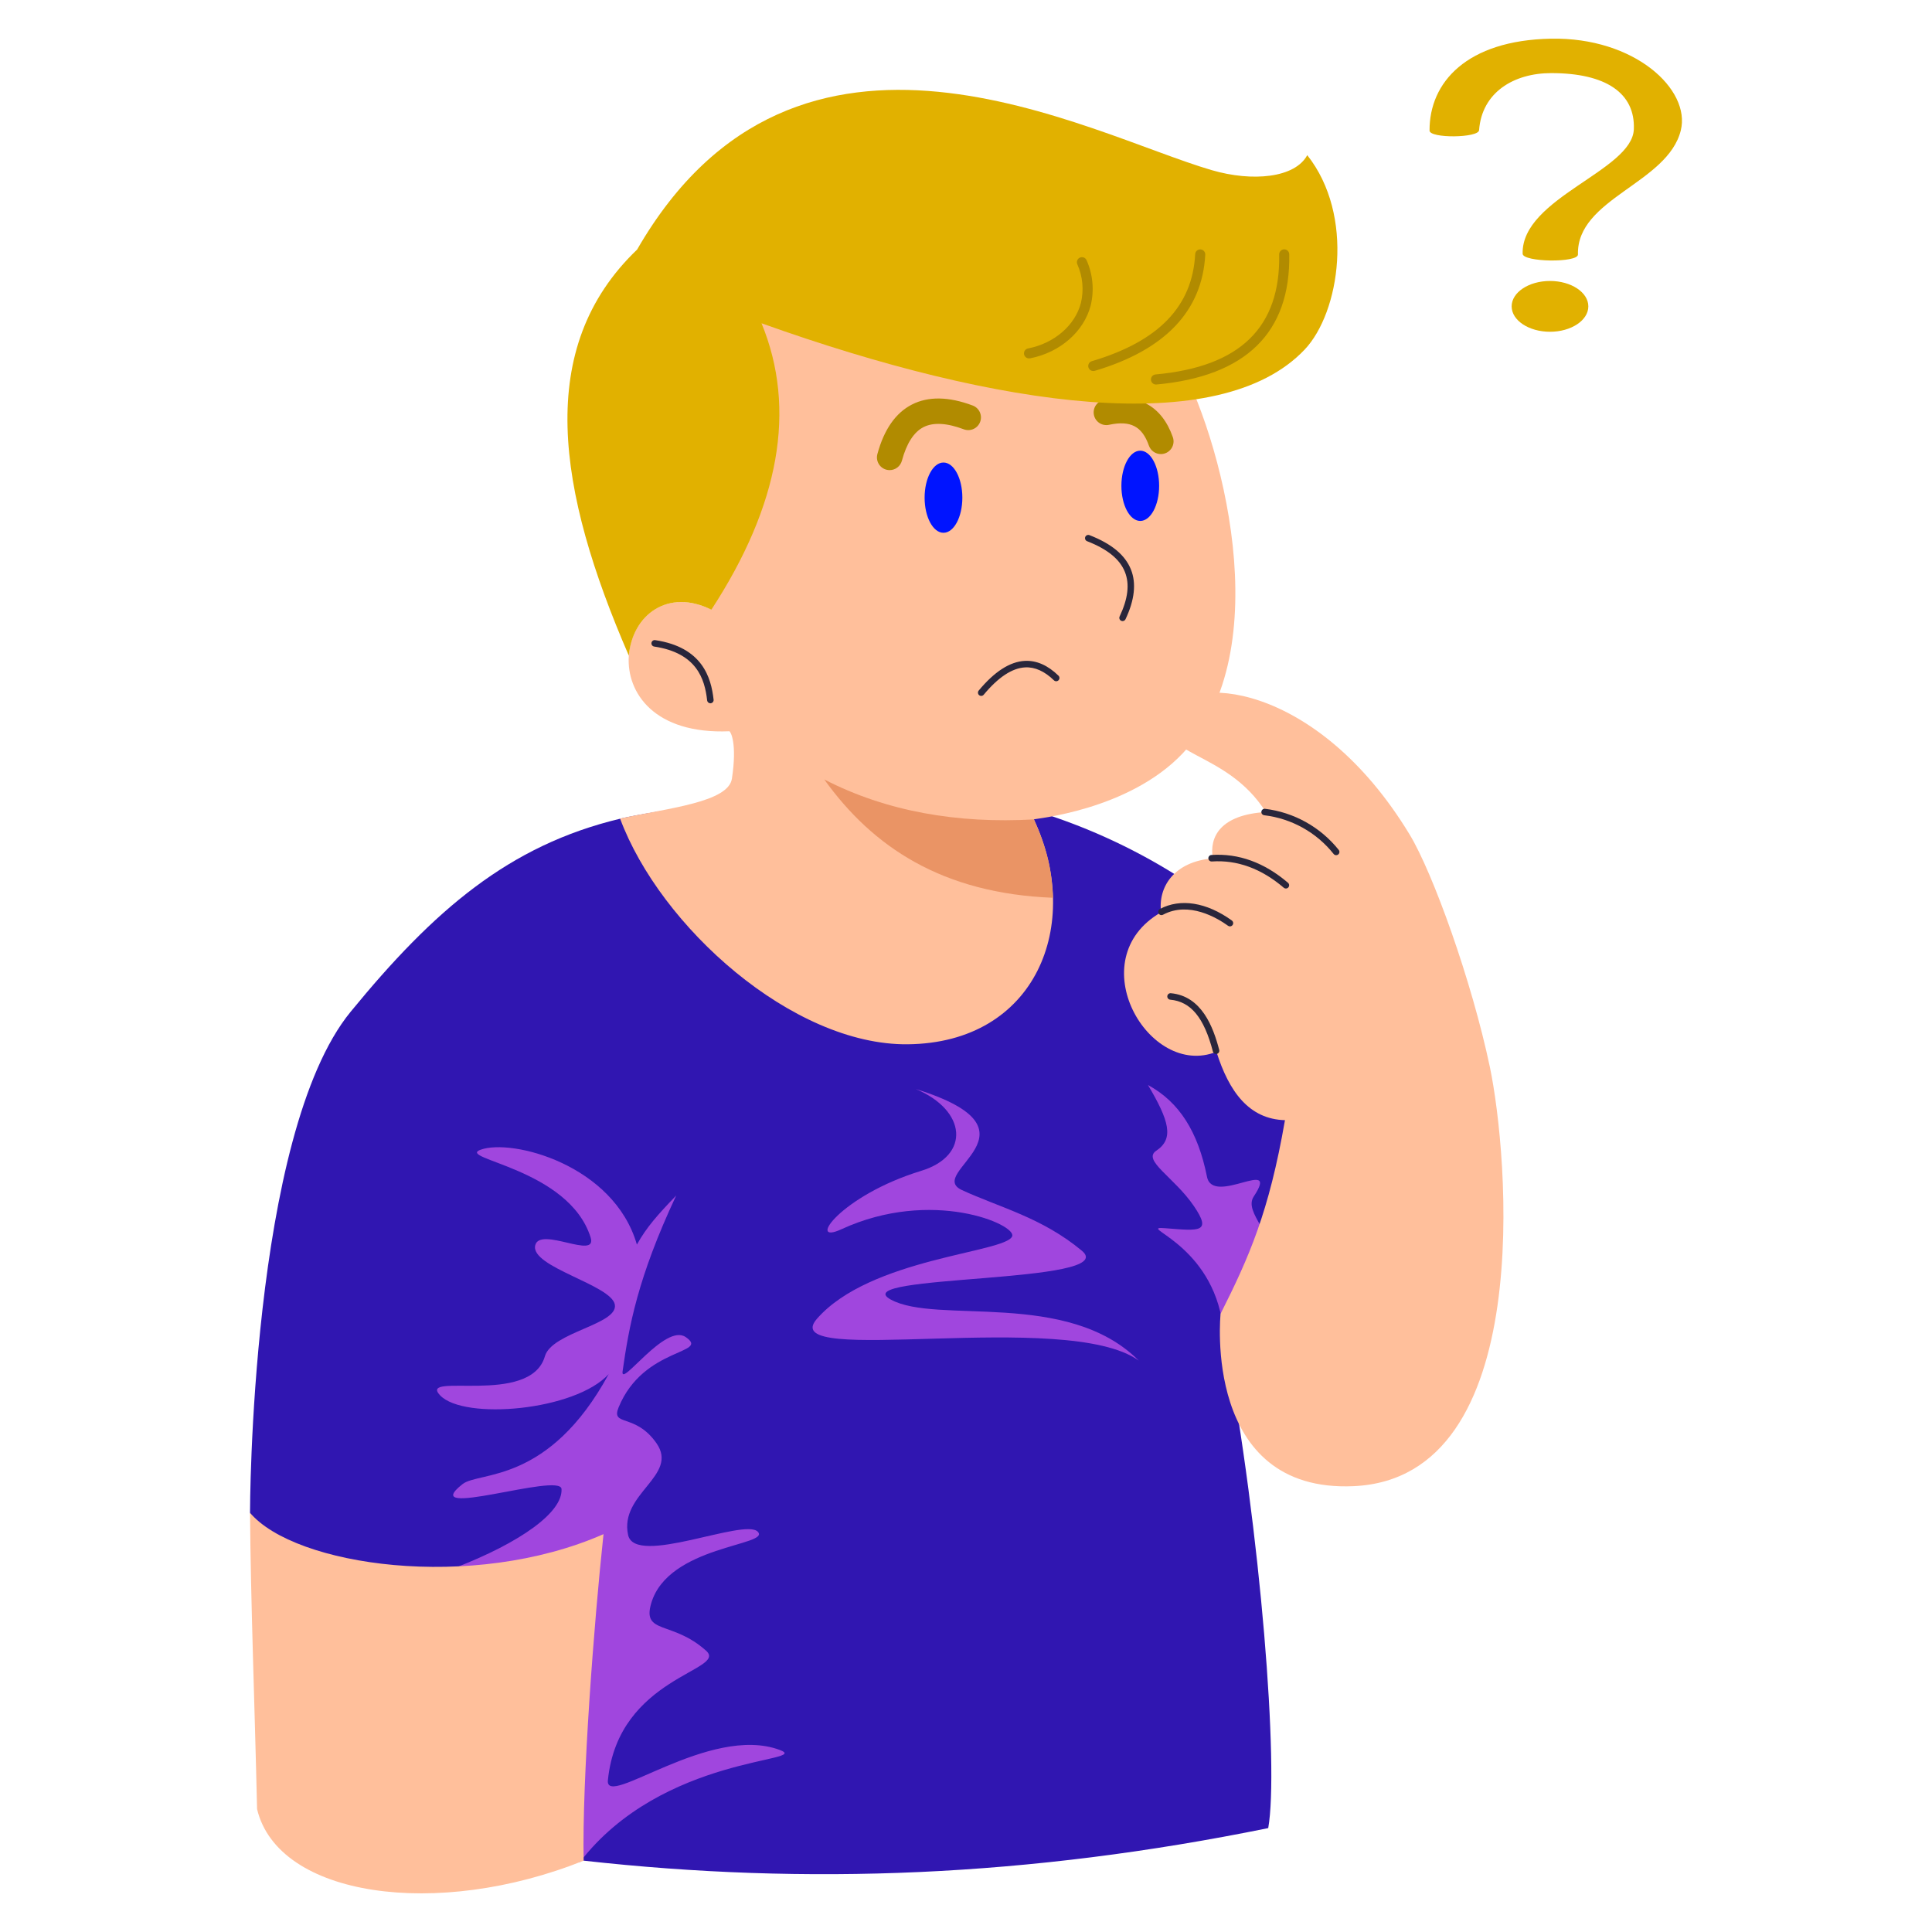 <!DOCTYPE svg PUBLIC "-//W3C//DTD SVG 1.1//EN" "http://www.w3.org/Graphics/SVG/1.1/DTD/svg11.dtd">
<!-- Uploaded to: SVG Repo, www.svgrepo.com, Transformed by: SVG Repo Mixer Tools -->
<svg width="800px" height="800px" viewBox="0 0 500 500" fill="none" xmlns="http://www.w3.org/2000/svg">
<g id="SVGRepo_bgCarrier" stroke-width="0"/>
<g id="SVGRepo_tracerCarrier" stroke-linecap="round" stroke-linejoin="round"/>
<g id="SVGRepo_iconCarrier"> <path fill-rule="evenodd" clip-rule="evenodd" d="M223.58 203.681C250.039 202.242 310.537 212.41 351.092 271.813C340.5 296.155 327.367 324.537 317 346.974C326.365 396.655 331 457.536 328.216 473.112C266.216 485.731 208.783 487.983 151.047 481.536C123.179 478.424 79.189 434.824 64.704 391.513C64.704 391.513 64.704 293.638 90.744 261.844C112.235 235.604 131.683 218.755 160.55 211.867C167.887 210.118 201.196 204.898 223.576 203.681H223.58Z" fill="#3016b1"/> <path fill-rule="evenodd" clip-rule="evenodd" d="M316.162 341.191C312.424 321.221 293.839 317.251 301.576 317.861C310.406 318.561 313.695 319.061 308.97 312.118C303.912 304.681 295.514 300.286 299.248 297.799C303.922 294.692 302.557 290.008 297.094 280.799C305.209 285.21 310.045 292.907 312.367 304.541C313.907 312.258 331.431 299.118 324.479 309.636C321.631 313.936 330.727 319.642 327.529 326.379C324.331 333.116 319.818 337.54 316.162 341.196V341.191Z" fill="#A046DE"/> <path fill-rule="evenodd" clip-rule="evenodd" d="M164.821 322.083C158.873 301.466 132.516 294.594 124.374 297.55C117.897 299.902 147.152 302.315 152.84 320.203C154.751 326.212 139.718 317.278 138.514 322.289C137.166 327.92 158.283 332.517 159.125 337.656C159.967 342.795 142.808 344.756 141.015 351.008C137.267 364.054 107.985 354.908 113.897 361.115C120.087 367.615 148.884 365.115 157.535 355.608C142.009 384.173 123.959 380.745 119.723 384.075C107.51 393.666 145.079 380.927 145.323 385.362C145.647 391.408 134.654 399.183 118.06 405.64C147.981 411.477 149.7 482.56 150.01 482C171.497 453.943 210.582 456.145 201.777 452.876C183.632 446.146 156.571 468.243 157.323 460.724C160.012 433.838 188.499 432.376 182.743 427.206C173.984 419.347 166.143 423.054 168.535 414.922C172.943 399.909 199.546 400.047 196.122 396.411C192.698 392.775 164.366 405.511 162.556 397.264C160.2 386.516 175.767 381.93 169.896 373.505C164.416 365.636 158.023 369.265 160.096 364.224C166.566 348.442 183.949 350.504 177.458 346.032C172.13 342.363 160.487 359.358 161.124 354.899C162.768 343.363 164.976 330.776 174.998 309.399C170.105 314.491 167.341 317.608 164.824 322.093L164.821 322.083Z" fill="#A046DE"/> <path fill-rule="evenodd" clip-rule="evenodd" d="M294.685 352.107C276.011 338.64 200.297 354.058 211.405 341.323C225.178 325.534 260.179 324.234 261.945 319.964C263.188 316.951 241.179 307.33 217.737 318.137C208.581 322.36 217.494 309.416 238.409 303.009C251.228 299.086 250.16 287.332 236.98 281.832C271.795 292.65 239.221 303.491 248.95 307.99C258.679 312.489 269.639 315.074 280 323.7C290.361 332.326 218.608 329.726 230.487 336.3C242.366 342.874 276.187 333.6 294.687 352.1L294.685 352.107Z" fill="#A046DE"/> <path fill-rule="evenodd" clip-rule="evenodd" d="M304.353 92.09C315.997 112.61 331.253 168.343 306.122 194.922C291.978 209.885 267.485 211.864 267.576 212.059C280.318 239.228 268.176 269.942 234.876 270.259C205.159 270.539 170.863 239.817 160.47 211.833C173.127 209.123 188.498 207.6 189.421 201.504C190.806 192.351 189.101 189.372 188.764 189.25C149.938 190.885 159.721 146.06 184.124 157.75C182.924 135.96 177.252 91.799 192.131 79.269C223.846 52.562 292.584 71.36 304.349 92.089L304.353 92.09Z" fill="#FFBF9B"/> <path fill-rule="evenodd" clip-rule="evenodd" d="M156.19 397.036C122.09 412.009 76.29 405.222 64.708 391.513C64.877 414.48 65.932 441.556 66.529 468.186C71.951 490.934 113.111 496.759 151.051 481.536C150.603 460.926 153.751 419.615 156.19 397.036Z" fill="#FFBF9B"/> <path fill-rule="evenodd" clip-rule="evenodd" d="M364.815 215.978C370.857 225.957 380.915 253.942 385.581 276.167C390.247 298.392 397.9 382.457 350.33 384.618C311.076 386.4 315.885 340 315.885 340C323.229 325.408 328.415 313.761 332.547 289.9C323.276 289.647 318.073 282.553 314.81 272.2C297.3 279.26 279.334 248.276 300.484 236.1C299.659 229.522 303.875 222.971 313.874 222.145C312.93 216.561 315.862 210.862 327.583 210.155C317.335 193.855 298.683 195.889 302.658 184.903C306.574 174.082 340.601 176.003 364.815 215.981V215.978Z" fill="#FFBF9B"/> <path d="M345.8 221.323C345.668 221.323 345.538 221.292 345.42 221.233C345.302 221.174 345.2 221.087 345.122 220.981C340.697 215.427 334.263 211.838 327.212 210.991C327.102 210.982 326.994 210.951 326.896 210.901C326.798 210.85 326.71 210.78 326.639 210.696C326.567 210.612 326.513 210.514 326.479 210.409C326.446 210.303 326.433 210.192 326.442 210.082C326.461 209.859 326.567 209.653 326.737 209.509C326.822 209.437 326.919 209.383 327.025 209.349C327.13 209.316 327.241 209.303 327.351 209.312C334.88 210.217 341.751 214.049 346.477 219.979C346.543 220.068 346.591 220.169 346.617 220.277C346.644 220.384 346.649 220.496 346.633 220.605C346.616 220.715 346.579 220.82 346.521 220.915C346.464 221.01 346.389 221.092 346.3 221.158C346.156 221.266 345.98 221.324 345.8 221.323Z" fill="#29263B"/> <path d="M332.789 229.95C332.588 229.951 332.394 229.88 332.242 229.75C326.457 224.798 320.192 222.502 313.636 222.95C313.524 222.959 313.412 222.947 313.305 222.912C313.199 222.878 313.1 222.822 313.015 222.749C312.93 222.676 312.861 222.587 312.811 222.487C312.761 222.387 312.731 222.278 312.724 222.166C312.716 222.054 312.731 221.942 312.767 221.836C312.804 221.73 312.861 221.633 312.935 221.549C313.01 221.466 313.1 221.398 313.201 221.349C313.302 221.301 313.412 221.273 313.524 221.268C320.542 220.801 327.206 223.223 333.337 228.468C333.468 228.58 333.561 228.729 333.605 228.896C333.648 229.063 333.639 229.239 333.579 229.4C333.52 229.562 333.412 229.701 333.271 229.799C333.129 229.898 332.961 229.95 332.789 229.95Z" fill="#29263B"/> <path d="M318.308 239.748C318.131 239.748 317.959 239.692 317.815 239.588C314.979 237.54 307.663 233.165 300.982 236.733C300.785 236.838 300.554 236.861 300.34 236.796C300.127 236.731 299.947 236.584 299.842 236.387C299.737 236.19 299.714 235.959 299.779 235.745C299.844 235.532 299.991 235.352 300.188 235.247C305.488 232.418 312.267 233.503 318.802 238.222C318.946 238.326 319.054 238.474 319.109 238.643C319.165 238.813 319.165 238.995 319.11 239.165C319.055 239.334 318.948 239.482 318.804 239.587C318.66 239.692 318.486 239.748 318.308 239.748Z" fill="#29263B"/> <path d="M314.715 272.773C314.529 272.773 314.348 272.711 314.201 272.597C314.053 272.483 313.948 272.324 313.901 272.144C311.601 263.344 308.201 259.207 302.861 258.72C302.638 258.7 302.433 258.592 302.29 258.42C302.147 258.248 302.078 258.027 302.098 257.805C302.119 257.582 302.227 257.377 302.398 257.234C302.57 257.091 302.791 257.022 303.014 257.042C310.987 257.77 313.976 265.767 315.531 271.718C315.587 271.934 315.556 272.163 315.443 272.356C315.331 272.549 315.147 272.689 314.931 272.746C314.86 272.764 314.788 272.774 314.715 272.773Z" fill="#29263B"/> <path d="M272.519 232.344C243.896 231.227 225.892 219.251 213.319 201.723C229.377 210.007 247.798 213.191 267.576 212.059C271.246 220.379 272.171 225.262 272.519 232.344Z" fill="#EA9465"/> <path d="M290.519 160.738C290.395 160.738 290.272 160.71 290.159 160.657C289.958 160.561 289.802 160.389 289.727 160.179C289.652 159.968 289.664 159.737 289.759 159.535C291.934 154.935 292.381 151.175 291.127 148.026C289.811 144.718 286.609 142.114 281.339 140.062C281.236 140.022 281.142 139.962 281.062 139.885C280.982 139.809 280.918 139.717 280.874 139.616C280.829 139.515 280.805 139.406 280.802 139.295C280.8 139.185 280.819 139.075 280.86 138.971C280.9 138.868 280.96 138.774 281.036 138.694C281.113 138.614 281.204 138.55 281.306 138.506C281.407 138.461 281.516 138.437 281.626 138.435C281.737 138.432 281.847 138.452 281.95 138.492C287.68 140.722 291.194 143.637 292.693 147.403C294.109 150.96 293.634 155.284 291.283 160.255C291.215 160.4 291.107 160.522 290.971 160.608C290.836 160.693 290.679 160.738 290.519 160.738Z" fill="#29263B"/> <path d="M253.934 180.1C253.774 180.1 253.617 180.055 253.482 179.969C253.347 179.883 253.24 179.761 253.172 179.616C253.104 179.471 253.078 179.31 253.099 179.151C253.119 178.993 253.184 178.843 253.286 178.72C257.35 173.82 261.361 171.238 265.21 171.036C268.231 170.875 271.173 172.169 273.951 174.877C274.103 175.035 274.187 175.245 274.187 175.464C274.186 175.683 274.1 175.894 273.947 176.05C273.794 176.207 273.586 176.298 273.367 176.304C273.148 176.31 272.936 176.231 272.774 176.083C270.347 173.717 267.835 172.583 265.299 172.718C261.939 172.895 258.333 175.276 254.583 179.796C254.504 179.891 254.405 179.968 254.293 180.021C254.18 180.073 254.058 180.1 253.934 180.1Z" fill="#29263B"/> <path d="M230.238 121.666C229.733 121.666 229.236 121.55 228.783 121.327C228.33 121.103 227.935 120.779 227.628 120.378C227.321 119.977 227.111 119.511 227.013 119.016C226.915 118.521 226.933 118.01 227.064 117.523C228.778 111.172 231.783 106.857 235.995 104.698C240.225 102.53 245.522 102.615 251.74 104.951C252.144 105.103 252.514 105.333 252.829 105.627C253.144 105.922 253.398 106.276 253.576 106.669C253.755 107.062 253.854 107.486 253.868 107.917C253.883 108.348 253.812 108.778 253.66 109.182C253.508 109.586 253.279 109.956 252.984 110.271C252.689 110.586 252.335 110.84 251.942 111.018C251.549 111.197 251.125 111.296 250.694 111.31C250.263 111.324 249.833 111.254 249.429 111.102C245.017 109.443 241.505 109.256 238.993 110.545C236.499 111.824 234.62 114.745 233.409 119.236C233.221 119.933 232.808 120.549 232.235 120.988C231.662 121.427 230.96 121.665 230.238 121.666Z" fill="#B18B00"/> <path d="M300.431 117.514C299.751 117.514 299.088 117.303 298.532 116.91C297.977 116.517 297.558 115.962 297.331 115.321C295.565 110.321 292.588 108.755 287.046 109.933C286.622 110.028 286.183 110.039 285.755 109.963C285.327 109.888 284.918 109.728 284.552 109.493C284.186 109.259 283.87 108.954 283.622 108.596C283.375 108.239 283.201 107.835 283.111 107.41C283.02 106.985 283.015 106.546 283.096 106.119C283.176 105.691 283.341 105.284 283.58 104.921C283.819 104.558 284.128 104.246 284.488 104.003C284.849 103.759 285.254 103.59 285.68 103.505C294.48 101.638 300.645 104.966 303.528 113.134C303.703 113.63 303.756 114.16 303.683 114.681C303.611 115.201 303.414 115.697 303.111 116.126C302.807 116.554 302.405 116.904 301.938 117.146C301.471 117.388 300.954 117.514 300.428 117.514H300.431Z" fill="#B18B00"/> <path fill-rule="evenodd" clip-rule="evenodd" d="M244.171 119.7C241.471 119.7 239.288 123.774 239.288 128.792C239.288 133.81 241.475 137.884 244.171 137.884C246.867 137.884 249.055 133.81 249.055 128.792C249.055 123.774 246.864 119.7 244.171 119.7Z" fill="#0014FF"/> <path fill-rule="evenodd" clip-rule="evenodd" d="M295.1 116.635C292.407 116.635 290.217 120.709 290.217 125.727C290.217 130.745 292.407 134.819 295.1 134.819C297.793 134.819 299.983 130.745 299.983 125.727C299.983 120.709 297.796 116.635 295.1 116.635Z" fill="#0014FF"/> <path d="M183.844 182.012C183.637 182.012 183.437 181.935 183.283 181.797C183.128 181.659 183.03 181.469 183.007 181.263C182.382 175.638 180.26 168.971 169.307 167.329C169.086 167.296 168.887 167.176 168.755 166.997C168.622 166.817 168.566 166.592 168.599 166.371C168.632 166.15 168.752 165.951 168.931 165.819C169.111 165.686 169.336 165.63 169.557 165.663C181.779 167.495 184.041 175.337 184.679 181.076C184.704 181.298 184.639 181.521 184.5 181.696C184.36 181.87 184.157 181.982 183.935 182.007C183.906 182.01 183.875 182.012 183.844 182.012Z" fill="#29263B"/> <path fill-rule="evenodd" clip-rule="evenodd" d="M184.1 157.788C201.712 130.774 206.238 105.94 197.085 83.665C258.49 105.627 315.659 113.671 337.642 90.472C346.754 80.857 350.667 55.737 338.316 40.154C335.145 46.045 324.148 47.116 313.583 44.031C281.5 34.663 206.437 -7.518 164.885 64.587C138.329 90.02 144.148 126.814 162.741 169.678C163.682 159.061 172.931 152.228 184.097 157.788H184.1Z" fill="#E1B100"/> <path d="M299.168 99.512C298.832 99.513 298.508 99.383 298.265 99.151C298.021 98.918 297.877 98.601 297.862 98.265C297.847 97.929 297.963 97.6 298.184 97.347C298.406 97.094 298.717 96.936 299.052 96.907C320.917 94.918 331.386 84.761 331.052 65.856C331.048 65.684 331.078 65.514 331.141 65.354C331.203 65.195 331.297 65.049 331.416 64.925C331.535 64.802 331.677 64.703 331.835 64.635C331.992 64.567 332.161 64.531 332.333 64.528H332.357C332.699 64.528 333.027 64.662 333.27 64.902C333.513 65.142 333.652 65.468 333.657 65.81C334.011 86.062 322.445 97.399 299.28 99.51C299.245 99.511 299.208 99.512 299.168 99.512ZM282.968 96.019C282.649 96.028 282.338 95.919 282.094 95.714C281.85 95.509 281.69 95.221 281.645 94.906C281.599 94.59 281.671 94.269 281.847 94.003C282.022 93.737 282.29 93.545 282.598 93.463C299.855 88.343 308.598 79.289 309.311 65.782C309.318 65.61 309.36 65.442 309.433 65.286C309.506 65.13 309.61 64.991 309.738 64.876C309.866 64.761 310.015 64.673 310.178 64.617C310.34 64.56 310.512 64.537 310.684 64.548C310.855 64.556 311.023 64.599 311.178 64.672C311.333 64.746 311.472 64.85 311.587 64.977C311.701 65.105 311.79 65.254 311.847 65.415C311.903 65.577 311.928 65.749 311.918 65.92C311.145 80.461 301.53 90.569 283.34 95.965C283.22 96.001 283.096 96.019 282.971 96.019H282.968ZM266.368 92.751C266.034 92.768 265.707 92.655 265.454 92.437C265.201 92.218 265.041 91.911 265.009 91.578C264.977 91.246 265.074 90.913 265.28 90.65C265.486 90.387 265.786 90.214 266.117 90.166C272.864 88.834 278.209 84.224 279.735 78.419C280.54 75.062 280.214 71.534 278.807 68.382C278.669 68.064 278.663 67.704 278.791 67.381C278.918 67.059 279.169 66.8 279.487 66.662C279.805 66.524 280.165 66.518 280.488 66.646C280.81 66.773 281.069 67.024 281.207 67.342C282.846 71.032 283.217 75.16 282.264 79.083C280.486 85.848 274.349 91.203 266.627 92.727C266.541 92.744 266.454 92.752 266.367 92.751H266.368Z" fill="#B18B00"/> <path fill-rule="evenodd" clip-rule="evenodd" d="M369.966 33.792C369.906 21.292 379.615 10.441 401.348 10.01C423.081 9.579 437.589 23.192 434.992 33.735C431.603 47.487 407.992 51.35 408.374 65.858C408.433 68.065 394.056 67.866 394.056 65.658C393.725 51.206 422.404 44.224 422.837 33.465C423.216 24.033 415.512 18.919 401.466 18.919C391.707 18.919 383.505 23.947 382.786 33.679C382.663 35.736 369.977 35.851 369.966 33.792Z" fill="#E1B100"/> <path fill-rule="evenodd" clip-rule="evenodd" d="M401.135 72.714C406.612 72.714 411.059 75.659 411.059 79.288C411.059 82.917 406.612 85.86 401.135 85.86C395.658 85.86 391.213 82.915 391.213 79.288C391.213 75.661 395.66 72.714 401.135 72.714Z" fill="#E1B100"/> </g>
</svg>
